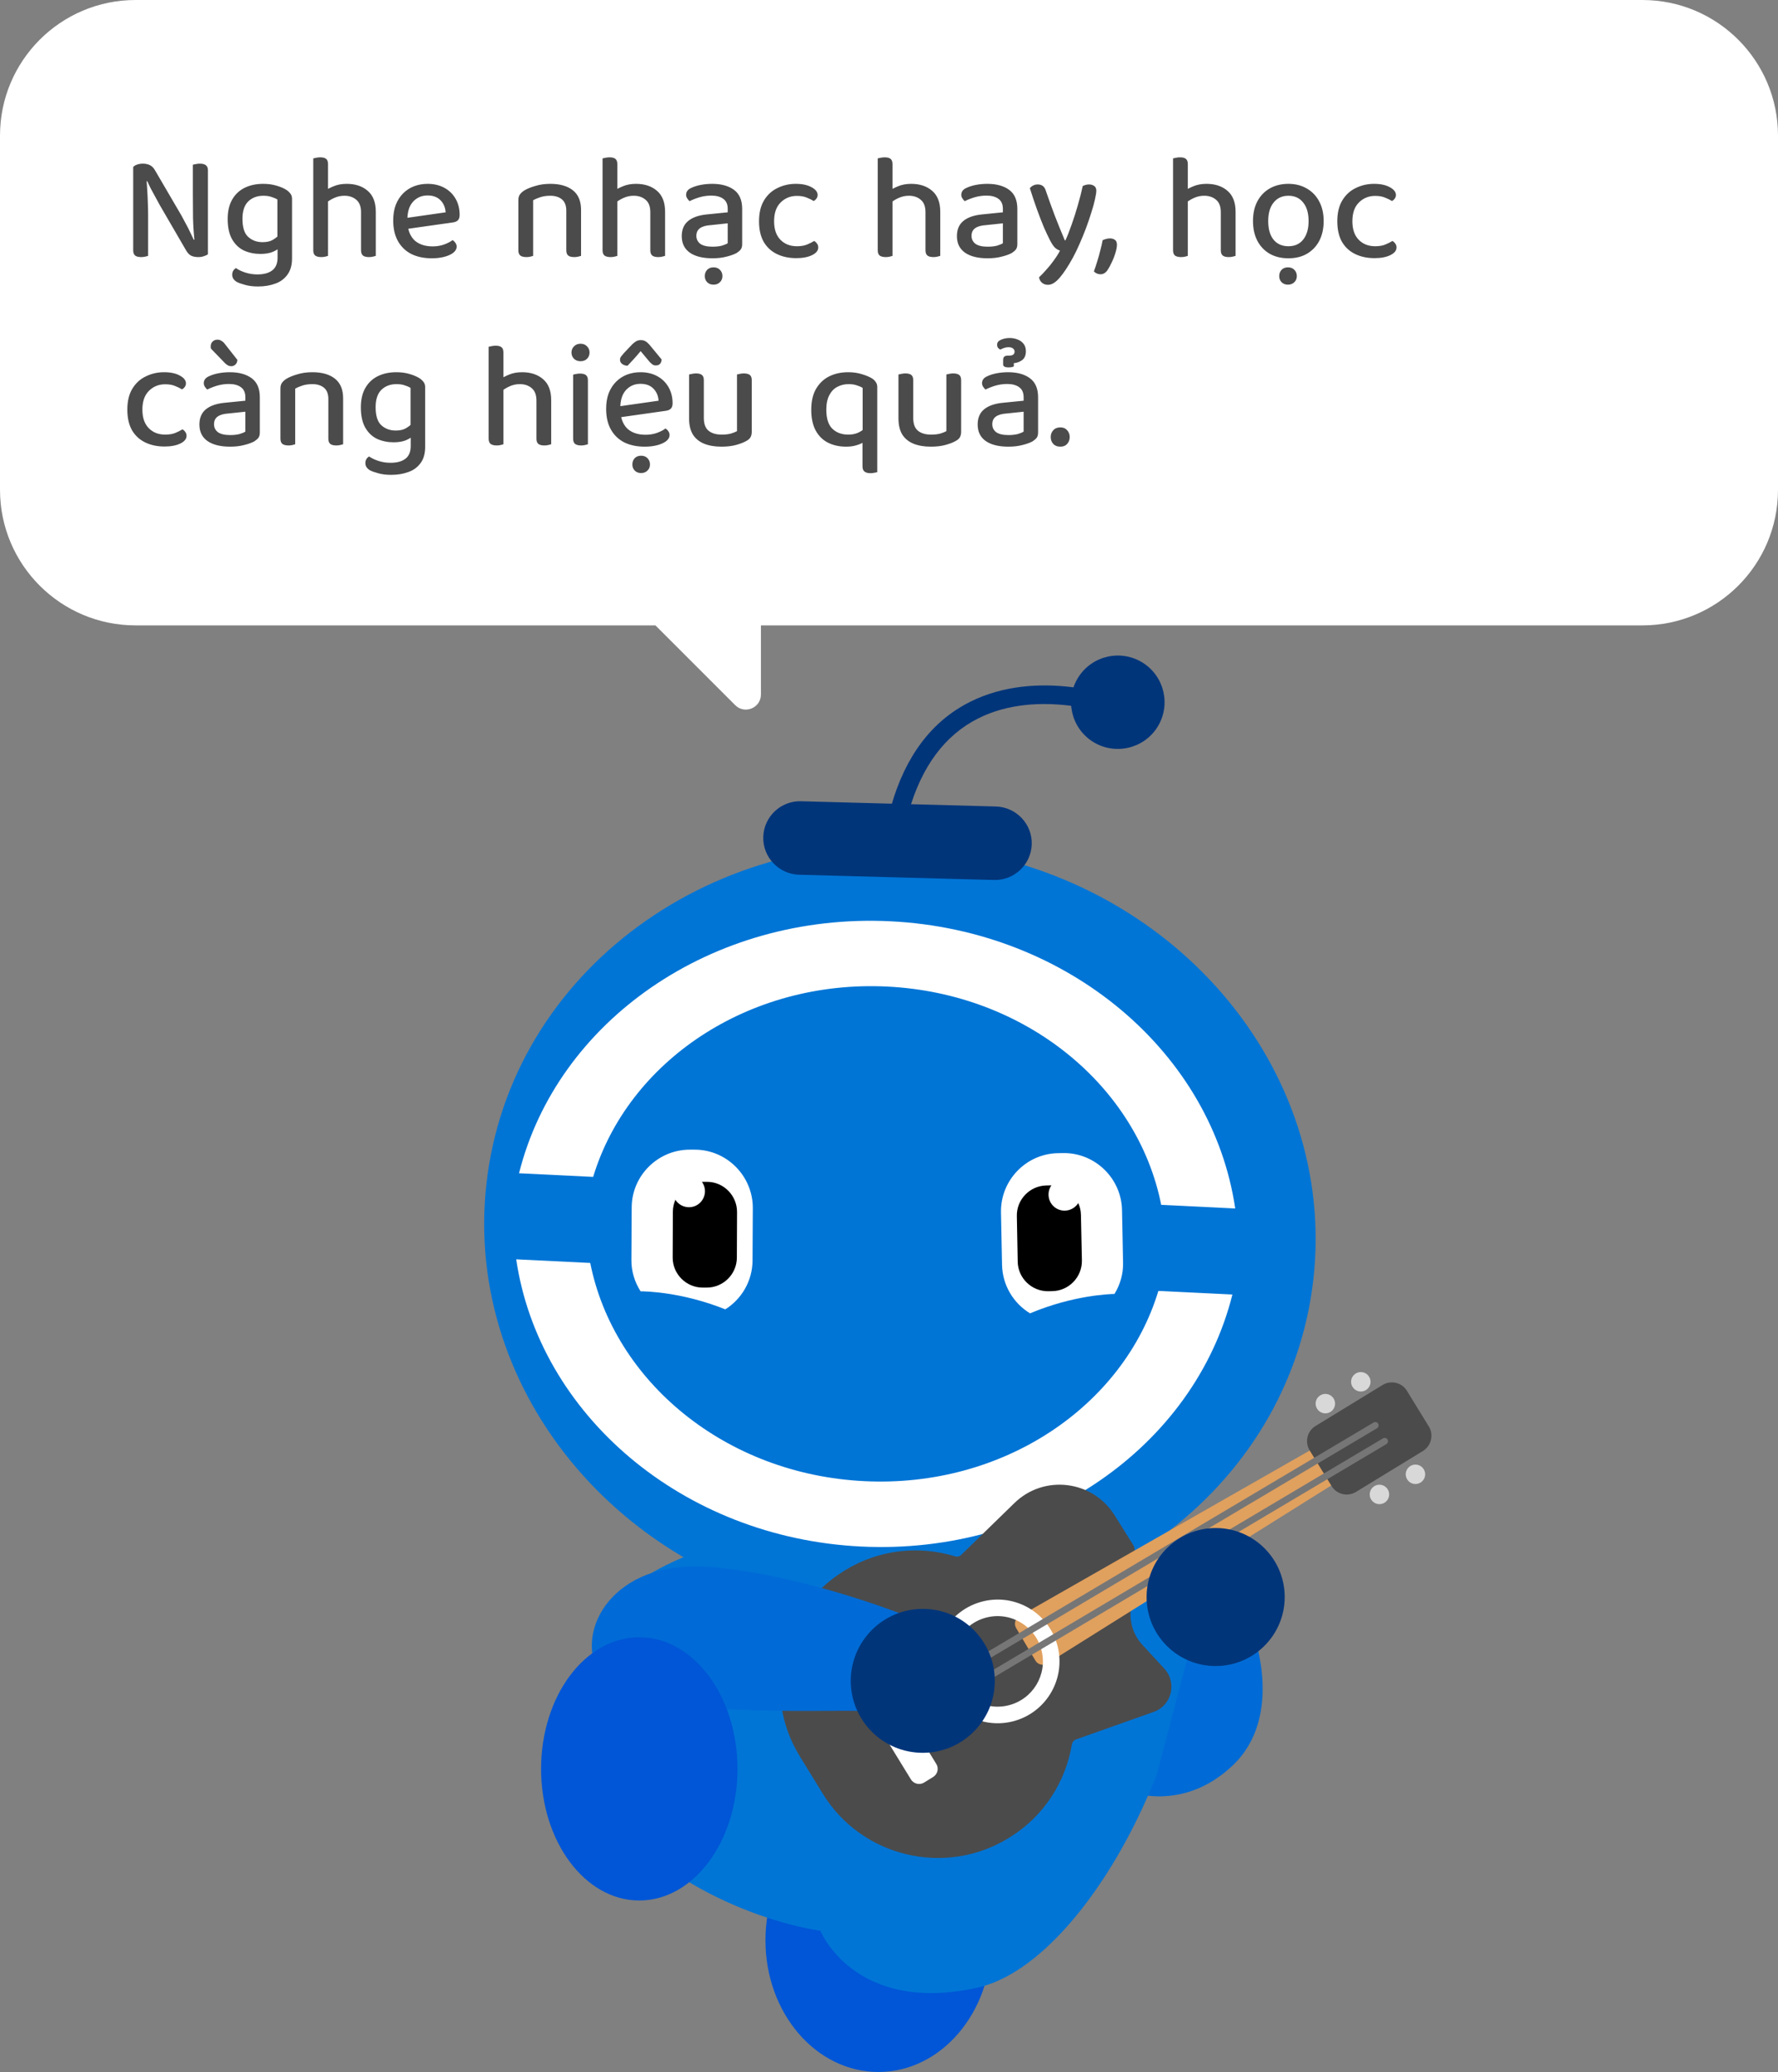 <svg width="236" height="275" viewBox="0 0 236 275" fill="none" xmlns="http://www.w3.org/2000/svg">
<rect x="0" y="0" width="236" height="275" fill="#808080" stroke="none"/>
<path d="M218 0C227.941 0 236 8.059 236 18V65C236 74.941 227.941 83 218 83H101V92.172C101 93.953 98.846 94.846 97.586 93.586L87 83H18C8.059 83 3.06042e-07 74.941 0 65V18C0 8.059 8.059 0 18 0H218Z" fill="white"/>
<path d="M17.68 23.78L19.42 23.68C19.473 24.133 19.513 24.64 19.54 25.2C19.58 25.76 19.607 26.327 19.62 26.9C19.647 27.473 19.66 28.02 19.66 28.54V33.96C19.58 33.987 19.453 34.02 19.28 34.06C19.107 34.1 18.927 34.12 18.74 34.12C18.38 34.12 18.113 34.053 17.94 33.92C17.767 33.773 17.68 33.54 17.68 33.22V23.78ZM27.6 32.06L25.84 32.16C25.72 31.067 25.647 29.98 25.62 28.9C25.607 27.807 25.6 26.753 25.6 25.74V21.86C25.693 21.833 25.82 21.807 25.98 21.78C26.153 21.74 26.333 21.72 26.52 21.72C26.893 21.72 27.167 21.793 27.34 21.94C27.513 22.073 27.6 22.3 27.6 22.62V32.06ZM27.6 31.36V30.8V33.74C27.467 33.847 27.287 33.933 27.06 34C26.847 34.08 26.6 34.12 26.32 34.12C25.96 34.12 25.647 34.06 25.38 33.94C25.113 33.807 24.873 33.547 24.66 33.16L21.22 27.24C21.033 26.893 20.833 26.527 20.62 26.14C20.407 25.74 20.2 25.36 20 25C19.813 24.627 19.66 24.307 19.54 24.04L17.68 24.48V22.16C17.8 22.027 17.973 21.92 18.2 21.84C18.44 21.76 18.693 21.72 18.96 21.72C19.32 21.72 19.633 21.787 19.9 21.92C20.18 22.053 20.42 22.307 20.62 22.68L24.08 28.6C24.267 28.947 24.467 29.32 24.68 29.72C24.893 30.107 25.087 30.487 25.26 30.86C25.447 31.233 25.6 31.553 25.72 31.82L27.6 31.36ZM34.561 33.7C33.788 33.7 33.068 33.553 32.401 33.26C31.748 32.953 31.221 32.46 30.821 31.78C30.421 31.087 30.221 30.18 30.221 29.06C30.221 28.033 30.421 27.173 30.821 26.48C31.221 25.787 31.775 25.267 32.481 24.92C33.188 24.573 34.008 24.4 34.941 24.4C35.581 24.4 36.168 24.48 36.701 24.64C37.248 24.8 37.695 24.993 38.041 25.22C38.255 25.367 38.428 25.533 38.561 25.72C38.695 25.893 38.761 26.113 38.761 26.38V32.58H36.821V26.48C36.608 26.347 36.348 26.233 36.041 26.14C35.748 26.033 35.388 25.98 34.961 25.98C34.135 25.98 33.461 26.233 32.941 26.74C32.435 27.247 32.181 28.013 32.181 29.04C32.181 30.173 32.435 30.973 32.941 31.44C33.461 31.907 34.095 32.14 34.841 32.14C35.388 32.14 35.828 32.047 36.161 31.86C36.508 31.66 36.788 31.447 37.001 31.22L37.081 32.9C36.868 33.1 36.548 33.287 36.121 33.46C35.695 33.62 35.175 33.7 34.561 33.7ZM36.841 34.2V32.16H38.761V34.3C38.761 35.18 38.561 35.893 38.161 36.44C37.761 37 37.221 37.4 36.541 37.64C35.861 37.893 35.095 38.02 34.241 38.02C33.575 38.02 32.995 37.947 32.501 37.8C32.008 37.667 31.655 37.54 31.441 37.42C31.028 37.18 30.821 36.86 30.821 36.46C30.821 36.26 30.868 36.08 30.961 35.92C31.055 35.773 31.175 35.66 31.321 35.58C31.615 35.793 32.015 35.987 32.521 36.16C33.041 36.333 33.588 36.42 34.161 36.42C35.015 36.42 35.675 36.24 36.141 35.88C36.608 35.52 36.841 34.96 36.841 34.2ZM49.881 30H47.921V28.16C47.921 27.413 47.714 26.867 47.301 26.52C46.887 26.16 46.361 25.98 45.721 25.98C45.227 25.98 44.767 26.08 44.341 26.28C43.927 26.467 43.574 26.687 43.281 26.94L43.041 25.36C43.361 25.147 43.774 24.933 44.281 24.72C44.787 24.507 45.367 24.4 46.021 24.4C47.167 24.4 48.094 24.707 48.801 25.32C49.521 25.933 49.881 26.86 49.881 28.1V30ZM41.581 28.72H43.541V33.96C43.461 33.987 43.341 34.02 43.181 34.06C43.021 34.1 42.847 34.12 42.661 34.12C42.301 34.12 42.027 34.053 41.841 33.92C41.667 33.773 41.581 33.54 41.581 33.22V28.72ZM47.921 28.74L49.881 28.76V33.96C49.801 33.987 49.674 34.02 49.501 34.06C49.341 34.1 49.167 34.12 48.981 34.12C48.621 34.12 48.354 34.053 48.181 33.92C48.007 33.773 47.921 33.54 47.921 33.22V28.74ZM43.541 29.7H41.581V21.02C41.674 20.993 41.801 20.967 41.961 20.94C42.134 20.9 42.314 20.88 42.501 20.88C42.861 20.88 43.121 20.947 43.281 21.08C43.454 21.213 43.541 21.447 43.541 21.78V29.7ZM53.493 30.46L53.413 29L59.153 28.18C59.113 27.54 58.886 27.007 58.473 26.58C58.06 26.153 57.486 25.94 56.753 25.94C55.98 25.94 55.34 26.213 54.833 26.76C54.34 27.293 54.086 28.067 54.073 29.08L54.093 29.78C54.2 30.753 54.54 31.487 55.113 31.98C55.7 32.46 56.473 32.7 57.433 32.7C57.993 32.7 58.506 32.613 58.973 32.44C59.44 32.267 59.806 32.073 60.073 31.86C60.233 31.967 60.36 32.093 60.453 32.24C60.56 32.387 60.613 32.553 60.613 32.74C60.613 33.033 60.466 33.3 60.173 33.54C59.88 33.767 59.486 33.947 58.993 34.08C58.5 34.213 57.94 34.28 57.313 34.28C56.286 34.28 55.386 34.093 54.613 33.72C53.853 33.333 53.26 32.767 52.833 32.02C52.406 31.273 52.193 30.353 52.193 29.26C52.193 28.473 52.306 27.78 52.533 27.18C52.773 26.58 53.1 26.073 53.513 25.66C53.926 25.247 54.406 24.933 54.953 24.72C55.513 24.507 56.113 24.4 56.753 24.4C57.593 24.4 58.333 24.573 58.973 24.92C59.613 25.267 60.113 25.753 60.473 26.38C60.833 27.007 61.013 27.72 61.013 28.52C61.013 28.853 60.933 29.093 60.773 29.24C60.626 29.387 60.406 29.48 60.113 29.52L53.493 30.46ZM77.126 27.86V29.86H75.166V27.96C75.166 27.28 74.973 26.78 74.586 26.46C74.2 26.14 73.686 25.98 73.046 25.98C72.566 25.98 72.133 26.04 71.746 26.16C71.373 26.28 71.046 26.42 70.766 26.58V29.86H68.806V26.56C68.806 26.267 68.866 26.027 68.986 25.84C69.12 25.64 69.32 25.453 69.586 25.28C69.96 25.053 70.446 24.853 71.046 24.68C71.646 24.493 72.313 24.4 73.046 24.4C74.326 24.4 75.326 24.687 76.046 25.26C76.766 25.833 77.126 26.7 77.126 27.86ZM68.806 28.82H70.766V33.96C70.686 33.987 70.566 34.02 70.406 34.06C70.246 34.1 70.073 34.12 69.886 34.12C69.526 34.12 69.253 34.053 69.066 33.92C68.893 33.773 68.806 33.54 68.806 33.22V28.82ZM75.166 28.82H77.126V33.96C77.046 33.987 76.92 34.02 76.746 34.06C76.586 34.1 76.413 34.12 76.226 34.12C75.866 34.12 75.6 34.053 75.426 33.92C75.253 33.773 75.166 33.54 75.166 33.22V28.82ZM88.279 30H86.319V28.16C86.319 27.413 86.112 26.867 85.699 26.52C85.286 26.16 84.759 25.98 84.119 25.98C83.626 25.98 83.166 26.08 82.739 26.28C82.326 26.467 81.972 26.687 81.679 26.94L81.439 25.36C81.759 25.147 82.172 24.933 82.679 24.72C83.186 24.507 83.766 24.4 84.419 24.4C85.566 24.4 86.492 24.707 87.199 25.32C87.919 25.933 88.279 26.86 88.279 28.1V30ZM79.979 28.72H81.939V33.96C81.859 33.987 81.739 34.02 81.579 34.06C81.419 34.1 81.246 34.12 81.059 34.12C80.699 34.12 80.426 34.053 80.239 33.92C80.066 33.773 79.979 33.54 79.979 33.22V28.72ZM86.319 28.74L88.279 28.76V33.96C88.199 33.987 88.072 34.02 87.899 34.06C87.739 34.1 87.566 34.12 87.379 34.12C87.019 34.12 86.752 34.053 86.579 33.92C86.406 33.773 86.319 33.54 86.319 33.22V28.74ZM81.939 29.7H79.979V21.02C80.072 20.993 80.199 20.967 80.359 20.94C80.532 20.9 80.712 20.88 80.899 20.88C81.259 20.88 81.519 20.947 81.679 21.08C81.852 21.213 81.939 21.447 81.939 21.78V29.7ZM94.571 32.74C95.065 32.74 95.485 32.693 95.831 32.6C96.178 32.493 96.431 32.387 96.591 32.28V29.64L94.311 29.88C93.685 29.92 93.211 30.06 92.891 30.3C92.585 30.527 92.431 30.86 92.431 31.3C92.431 31.74 92.605 32.093 92.951 32.36C93.311 32.613 93.851 32.74 94.571 32.74ZM94.531 24.4C95.745 24.4 96.711 24.667 97.431 25.2C98.151 25.733 98.511 26.573 98.511 27.72V32.4C98.511 32.707 98.445 32.947 98.311 33.12C98.178 33.28 97.998 33.433 97.771 33.58C97.425 33.767 96.978 33.927 96.431 34.06C95.885 34.207 95.265 34.28 94.571 34.28C93.291 34.28 92.291 34.033 91.571 33.54C90.851 33.033 90.491 32.3 90.491 31.34C90.491 30.46 90.778 29.787 91.351 29.32C91.925 28.853 92.738 28.567 93.791 28.46L96.591 28.18V27.72C96.591 27.107 96.391 26.66 95.991 26.38C95.605 26.1 95.078 25.96 94.411 25.96C93.878 25.96 93.358 26.033 92.851 26.18C92.358 26.327 91.918 26.5 91.531 26.7C91.411 26.593 91.305 26.467 91.211 26.32C91.118 26.173 91.071 26.02 91.071 25.86C91.071 25.447 91.298 25.14 91.751 24.94C92.111 24.767 92.531 24.633 93.011 24.54C93.505 24.447 94.011 24.4 94.531 24.4ZM95.891 36.64C95.891 36.973 95.778 37.247 95.551 37.46C95.338 37.673 95.058 37.78 94.711 37.78C94.365 37.78 94.085 37.673 93.871 37.46C93.658 37.247 93.551 36.973 93.551 36.64C93.551 36.307 93.658 36.027 93.871 35.8C94.085 35.587 94.365 35.48 94.711 35.48C95.058 35.48 95.338 35.587 95.551 35.8C95.778 36.027 95.891 36.307 95.891 36.64ZM105.768 26C104.914 26 104.194 26.293 103.608 26.88C103.034 27.453 102.748 28.28 102.748 29.36C102.748 30.427 103.028 31.247 103.588 31.82C104.148 32.393 104.874 32.68 105.768 32.68C106.301 32.68 106.748 32.607 107.108 32.46C107.468 32.313 107.788 32.153 108.068 31.98C108.228 32.073 108.354 32.193 108.448 32.34C108.554 32.473 108.608 32.64 108.608 32.84C108.608 33.253 108.334 33.593 107.788 33.86C107.241 34.127 106.541 34.26 105.688 34.26C104.728 34.26 103.874 34.08 103.128 33.72C102.381 33.36 101.794 32.82 101.368 32.1C100.954 31.367 100.748 30.453 100.748 29.36C100.748 28.253 100.968 27.333 101.408 26.6C101.848 25.867 102.441 25.32 103.188 24.96C103.934 24.587 104.748 24.4 105.628 24.4C106.481 24.4 107.174 24.547 107.708 24.84C108.254 25.133 108.528 25.48 108.528 25.88C108.528 26.053 108.474 26.213 108.368 26.36C108.274 26.493 108.154 26.6 108.008 26.68C107.728 26.507 107.414 26.353 107.068 26.22C106.721 26.073 106.288 26 105.768 26ZM124.803 30H122.843V28.16C122.843 27.413 122.636 26.867 122.223 26.52C121.809 26.16 121.283 25.98 120.643 25.98C120.149 25.98 119.689 26.08 119.263 26.28C118.849 26.467 118.496 26.687 118.203 26.94L117.963 25.36C118.283 25.147 118.696 24.933 119.203 24.72C119.709 24.507 120.289 24.4 120.942 24.4C122.089 24.4 123.016 24.707 123.723 25.32C124.443 25.933 124.803 26.86 124.803 28.1V30ZM116.503 28.72H118.463V33.96C118.383 33.987 118.263 34.02 118.103 34.06C117.943 34.1 117.769 34.12 117.583 34.12C117.223 34.12 116.949 34.053 116.763 33.92C116.589 33.773 116.503 33.54 116.503 33.22V28.72ZM122.843 28.74L124.803 28.76V33.96C124.723 33.987 124.596 34.02 124.423 34.06C124.263 34.1 124.089 34.12 123.903 34.12C123.543 34.12 123.276 34.053 123.103 33.92C122.929 33.773 122.843 33.54 122.843 33.22V28.74ZM118.463 29.7H116.503V21.02C116.596 20.993 116.723 20.967 116.883 20.94C117.056 20.9 117.236 20.88 117.423 20.88C117.783 20.88 118.043 20.947 118.203 21.08C118.376 21.213 118.463 21.447 118.463 21.78V29.7ZM131.095 32.74C131.588 32.74 132.008 32.693 132.355 32.6C132.702 32.493 132.955 32.387 133.115 32.28V29.64L130.835 29.88C130.208 29.92 129.735 30.06 129.415 30.3C129.108 30.527 128.955 30.86 128.955 31.3C128.955 31.74 129.128 32.093 129.475 32.36C129.835 32.613 130.375 32.74 131.095 32.74ZM131.055 24.4C132.268 24.4 133.235 24.667 133.955 25.2C134.675 25.733 135.035 26.573 135.035 27.72V32.4C135.035 32.707 134.968 32.947 134.835 33.12C134.702 33.28 134.522 33.433 134.295 33.58C133.948 33.767 133.502 33.927 132.955 34.06C132.408 34.207 131.788 34.28 131.095 34.28C129.815 34.28 128.815 34.033 128.095 33.54C127.375 33.033 127.015 32.3 127.015 31.34C127.015 30.46 127.302 29.787 127.875 29.32C128.448 28.853 129.262 28.567 130.315 28.46L133.115 28.18V27.72C133.115 27.107 132.915 26.66 132.515 26.38C132.128 26.1 131.602 25.96 130.935 25.96C130.402 25.96 129.882 26.033 129.375 26.18C128.882 26.327 128.442 26.5 128.055 26.7C127.935 26.593 127.828 26.467 127.735 26.32C127.642 26.173 127.595 26.02 127.595 25.86C127.595 25.447 127.822 25.14 128.275 24.94C128.635 24.767 129.055 24.633 129.535 24.54C130.028 24.447 130.535 24.4 131.055 24.4ZM139.357 31.86C139.13 31.42 138.863 30.853 138.557 30.16C138.263 29.453 137.957 28.66 137.637 27.78C137.317 26.887 137.003 25.953 136.697 24.98C136.803 24.833 136.95 24.713 137.137 24.62C137.323 24.527 137.523 24.48 137.737 24.48C138.017 24.48 138.243 24.547 138.417 24.68C138.603 24.813 138.743 25.047 138.837 25.38C139.21 26.46 139.597 27.533 139.997 28.6C140.41 29.667 140.857 30.767 141.337 31.9H141.417C141.683 31.327 141.957 30.633 142.237 29.82C142.53 29.007 142.803 28.153 143.057 27.26C143.323 26.353 143.543 25.493 143.717 24.68C143.837 24.627 143.963 24.58 144.097 24.54C144.243 24.5 144.397 24.48 144.557 24.48C144.823 24.48 145.05 24.547 145.237 24.68C145.423 24.813 145.517 25.02 145.517 25.3C145.517 25.553 145.457 25.94 145.337 26.46C145.23 26.967 145.07 27.547 144.857 28.2C144.657 28.853 144.423 29.54 144.157 30.26C143.89 30.967 143.603 31.667 143.297 32.36C143.003 33.04 142.703 33.66 142.397 34.22C141.757 35.38 141.17 36.267 140.637 36.88C140.103 37.493 139.597 37.8 139.117 37.8C138.77 37.8 138.49 37.7 138.277 37.5C138.077 37.313 137.957 37.08 137.917 36.8C138.197 36.547 138.51 36.22 138.857 35.82C139.217 35.433 139.557 35.013 139.877 34.56C140.21 34.107 140.483 33.673 140.697 33.26C140.47 33.193 140.25 33.067 140.037 32.88C139.837 32.693 139.61 32.353 139.357 31.86ZM147.035 35.8C146.782 36.2 146.462 36.4 146.075 36.4C145.729 36.4 145.435 36.273 145.195 36.02C145.342 35.633 145.489 35.193 145.635 34.7C145.795 34.207 145.935 33.707 146.055 33.2C146.189 32.693 146.289 32.253 146.355 31.88C146.489 31.813 146.635 31.76 146.795 31.72C146.969 31.667 147.149 31.64 147.335 31.64C147.602 31.64 147.822 31.707 147.995 31.84C148.169 31.96 148.255 32.173 148.255 32.48C148.255 32.787 148.182 33.167 148.035 33.62C147.902 34.06 147.735 34.48 147.535 34.88C147.349 35.28 147.182 35.587 147.035 35.8ZM164.002 30H162.042V28.16C162.042 27.413 161.835 26.867 161.422 26.52C161.008 26.16 160.482 25.98 159.842 25.98C159.348 25.98 158.888 26.08 158.462 26.28C158.048 26.467 157.695 26.687 157.402 26.94L157.162 25.36C157.482 25.147 157.895 24.933 158.402 24.72C158.908 24.507 159.488 24.4 160.142 24.4C161.288 24.4 162.215 24.707 162.922 25.32C163.642 25.933 164.002 26.86 164.002 28.1V30ZM155.702 28.72H157.662V33.96C157.582 33.987 157.462 34.02 157.302 34.06C157.142 34.1 156.968 34.12 156.782 34.12C156.422 34.12 156.148 34.053 155.962 33.92C155.788 33.773 155.702 33.54 155.702 33.22V28.72ZM162.042 28.74L164.002 28.76V33.96C163.922 33.987 163.795 34.02 163.622 34.06C163.462 34.1 163.288 34.12 163.102 34.12C162.742 34.12 162.475 34.053 162.302 33.92C162.128 33.773 162.042 33.54 162.042 33.22V28.74ZM157.662 29.7H155.702V21.02C155.795 20.993 155.922 20.967 156.082 20.94C156.255 20.9 156.435 20.88 156.622 20.88C156.982 20.88 157.242 20.947 157.402 21.08C157.575 21.213 157.662 21.447 157.662 21.78V29.7ZM175.694 29.34C175.694 30.34 175.501 31.213 175.114 31.96C174.727 32.693 174.181 33.267 173.474 33.68C172.781 34.08 171.961 34.28 171.014 34.28C170.067 34.28 169.241 34.08 168.534 33.68C167.827 33.267 167.281 32.693 166.894 31.96C166.507 31.213 166.314 30.34 166.314 29.34C166.314 28.327 166.507 27.453 166.894 26.72C167.294 25.973 167.847 25.4 168.554 25C169.261 24.6 170.081 24.4 171.014 24.4C171.947 24.4 172.761 24.607 173.454 25.02C174.161 25.42 174.707 25.987 175.094 26.72C175.494 27.453 175.694 28.327 175.694 29.34ZM171.014 25.98C170.187 25.98 169.534 26.28 169.054 26.88C168.574 27.467 168.334 28.287 168.334 29.34C168.334 30.393 168.567 31.213 169.034 31.8C169.514 32.387 170.174 32.68 171.014 32.68C171.854 32.68 172.507 32.387 172.974 31.8C173.454 31.2 173.694 30.38 173.694 29.34C173.694 28.287 173.454 27.467 172.974 26.88C172.507 26.28 171.854 25.98 171.014 25.98ZM172.134 36.64C172.134 36.973 172.021 37.247 171.794 37.46C171.581 37.673 171.301 37.78 170.954 37.78C170.607 37.78 170.327 37.673 170.114 37.46C169.901 37.247 169.794 36.973 169.794 36.64C169.794 36.307 169.901 36.027 170.114 35.8C170.327 35.587 170.607 35.48 170.954 35.48C171.301 35.48 171.581 35.587 171.794 35.8C172.021 36.027 172.134 36.307 172.134 36.64ZM182.525 26C181.672 26 180.952 26.293 180.365 26.88C179.792 27.453 179.505 28.28 179.505 29.36C179.505 30.427 179.785 31.247 180.345 31.82C180.905 32.393 181.632 32.68 182.525 32.68C183.059 32.68 183.505 32.607 183.865 32.46C184.225 32.313 184.545 32.153 184.825 31.98C184.985 32.073 185.112 32.193 185.205 32.34C185.312 32.473 185.365 32.64 185.365 32.84C185.365 33.253 185.092 33.593 184.545 33.86C183.999 34.127 183.299 34.26 182.445 34.26C181.485 34.26 180.632 34.08 179.885 33.72C179.139 33.36 178.552 32.82 178.125 32.1C177.712 31.367 177.505 30.453 177.505 29.36C177.505 28.253 177.725 27.333 178.165 26.6C178.605 25.867 179.199 25.32 179.945 24.96C180.692 24.587 181.505 24.4 182.385 24.4C183.239 24.4 183.932 24.547 184.465 24.84C185.012 25.133 185.285 25.48 185.285 25.88C185.285 26.053 185.232 26.213 185.125 26.36C185.032 26.493 184.912 26.6 184.765 26.68C184.485 26.507 184.172 26.353 183.825 26.22C183.479 26.073 183.045 26 182.525 26ZM21.92 51C21.067 51 20.347 51.293 19.76 51.88C19.187 52.453 18.9 53.28 18.9 54.36C18.9 55.427 19.18 56.247 19.74 56.82C20.3 57.393 21.027 57.68 21.92 57.68C22.453 57.68 22.9 57.607 23.26 57.46C23.62 57.313 23.94 57.153 24.22 56.98C24.38 57.073 24.507 57.193 24.6 57.34C24.707 57.473 24.76 57.64 24.76 57.84C24.76 58.253 24.487 58.593 23.94 58.86C23.393 59.127 22.693 59.26 21.84 59.26C20.88 59.26 20.027 59.08 19.28 58.72C18.533 58.36 17.947 57.82 17.52 57.1C17.107 56.367 16.9 55.453 16.9 54.36C16.9 53.253 17.12 52.333 17.56 51.6C18 50.867 18.593 50.32 19.34 49.96C20.087 49.587 20.9 49.4 21.78 49.4C22.633 49.4 23.327 49.547 23.86 49.84C24.407 50.133 24.68 50.48 24.68 50.88C24.68 51.053 24.627 51.213 24.52 51.36C24.427 51.493 24.307 51.6 24.16 51.68C23.88 51.507 23.567 51.353 23.22 51.22C22.873 51.073 22.44 51 21.92 51ZM30.548 57.74C31.041 57.74 31.461 57.693 31.808 57.6C32.155 57.493 32.408 57.387 32.568 57.28V54.64L30.288 54.88C29.661 54.92 29.188 55.06 28.868 55.3C28.561 55.527 28.408 55.86 28.408 56.3C28.408 56.74 28.581 57.093 28.928 57.36C29.288 57.613 29.828 57.74 30.548 57.74ZM30.508 49.4C31.721 49.4 32.688 49.667 33.408 50.2C34.128 50.733 34.488 51.573 34.488 52.72V57.4C34.488 57.707 34.421 57.947 34.288 58.12C34.155 58.28 33.975 58.433 33.748 58.58C33.401 58.767 32.955 58.927 32.408 59.06C31.861 59.207 31.241 59.28 30.548 59.28C29.268 59.28 28.268 59.033 27.548 58.54C26.828 58.033 26.468 57.3 26.468 56.34C26.468 55.46 26.755 54.787 27.328 54.32C27.901 53.853 28.715 53.567 29.768 53.46L32.568 53.18V52.72C32.568 52.107 32.368 51.66 31.968 51.38C31.581 51.1 31.055 50.96 30.388 50.96C29.855 50.96 29.335 51.033 28.828 51.18C28.335 51.327 27.895 51.5 27.508 51.7C27.388 51.593 27.281 51.467 27.188 51.32C27.095 51.173 27.048 51.02 27.048 50.86C27.048 50.447 27.275 50.14 27.728 49.94C28.088 49.767 28.508 49.633 28.988 49.54C29.481 49.447 29.988 49.4 30.508 49.4ZM29.908 48.24L28.008 46.28C27.995 46.227 27.981 46.173 27.968 46.12C27.968 46.053 27.968 46.007 27.968 45.98C27.968 45.7 28.055 45.48 28.228 45.32C28.401 45.16 28.615 45.08 28.868 45.08C29.041 45.08 29.195 45.12 29.328 45.2C29.475 45.267 29.608 45.367 29.728 45.5L31.508 47.76C31.495 48.027 31.408 48.233 31.248 48.38C31.101 48.527 30.921 48.6 30.708 48.6C30.535 48.6 30.388 48.567 30.268 48.5C30.148 48.433 30.028 48.347 29.908 48.24ZM45.544 52.86V54.86H43.584V52.96C43.584 52.28 43.391 51.78 43.004 51.46C42.618 51.14 42.104 50.98 41.464 50.98C40.984 50.98 40.551 51.04 40.164 51.16C39.791 51.28 39.464 51.42 39.184 51.58V54.86H37.224V51.56C37.224 51.267 37.284 51.027 37.404 50.84C37.538 50.64 37.738 50.453 38.004 50.28C38.378 50.053 38.864 49.853 39.464 49.68C40.064 49.493 40.731 49.4 41.464 49.4C42.744 49.4 43.744 49.687 44.464 50.26C45.184 50.833 45.544 51.7 45.544 52.86ZM37.224 53.82H39.184V58.96C39.104 58.987 38.984 59.02 38.824 59.06C38.664 59.1 38.491 59.12 38.304 59.12C37.944 59.12 37.671 59.053 37.484 58.92C37.311 58.773 37.224 58.54 37.224 58.22V53.82ZM43.584 53.82H45.544V58.96C45.464 58.987 45.338 59.02 45.164 59.06C45.004 59.1 44.831 59.12 44.644 59.12C44.284 59.12 44.018 59.053 43.844 58.92C43.671 58.773 43.584 58.54 43.584 58.22V53.82ZM52.237 58.7C51.464 58.7 50.744 58.553 50.077 58.26C49.424 57.953 48.897 57.46 48.497 56.78C48.097 56.087 47.897 55.18 47.897 54.06C47.897 53.033 48.097 52.173 48.497 51.48C48.897 50.787 49.45 50.267 50.157 49.92C50.864 49.573 51.684 49.4 52.617 49.4C53.257 49.4 53.844 49.48 54.377 49.64C54.924 49.8 55.37 49.993 55.717 50.22C55.93 50.367 56.104 50.533 56.237 50.72C56.37 50.893 56.437 51.113 56.437 51.38V57.58H54.497V51.48C54.284 51.347 54.024 51.233 53.717 51.14C53.424 51.033 53.064 50.98 52.637 50.98C51.81 50.98 51.137 51.233 50.617 51.74C50.11 52.247 49.857 53.013 49.857 54.04C49.857 55.173 50.11 55.973 50.617 56.44C51.137 56.907 51.77 57.14 52.517 57.14C53.064 57.14 53.504 57.047 53.837 56.86C54.184 56.66 54.464 56.447 54.677 56.22L54.757 57.9C54.544 58.1 54.224 58.287 53.797 58.46C53.37 58.62 52.85 58.7 52.237 58.7ZM54.517 59.2V57.16H56.437V59.3C56.437 60.18 56.237 60.893 55.837 61.44C55.437 62 54.897 62.4 54.217 62.64C53.537 62.893 52.77 63.02 51.917 63.02C51.25 63.02 50.67 62.947 50.177 62.8C49.684 62.667 49.33 62.54 49.117 62.42C48.704 62.18 48.497 61.86 48.497 61.46C48.497 61.26 48.544 61.08 48.637 60.92C48.73 60.773 48.85 60.66 48.997 60.58C49.29 60.793 49.69 60.987 50.197 61.16C50.717 61.333 51.264 61.42 51.837 61.42C52.69 61.42 53.35 61.24 53.817 60.88C54.284 60.52 54.517 59.96 54.517 59.2ZM73.162 55H71.202V53.16C71.202 52.413 70.995 51.867 70.582 51.52C70.168 51.16 69.642 50.98 69.002 50.98C68.508 50.98 68.049 51.08 67.622 51.28C67.209 51.467 66.855 51.687 66.562 51.94L66.322 50.36C66.642 50.147 67.055 49.933 67.562 49.72C68.069 49.507 68.648 49.4 69.302 49.4C70.448 49.4 71.375 49.707 72.082 50.32C72.802 50.933 73.162 51.86 73.162 53.1V55ZM64.862 53.72H66.822V58.96C66.742 58.987 66.622 59.02 66.462 59.06C66.302 59.1 66.129 59.12 65.942 59.12C65.582 59.12 65.308 59.053 65.122 58.92C64.948 58.773 64.862 58.54 64.862 58.22V53.72ZM71.202 53.74L73.162 53.76V58.96C73.082 58.987 72.955 59.02 72.782 59.06C72.622 59.1 72.448 59.12 72.262 59.12C71.902 59.12 71.635 59.053 71.462 58.92C71.288 58.773 71.202 58.54 71.202 58.22V53.74ZM66.822 54.7H64.862V46.02C64.955 45.993 65.082 45.967 65.242 45.94C65.415 45.9 65.595 45.88 65.782 45.88C66.142 45.88 66.402 45.947 66.562 46.08C66.735 46.213 66.822 46.447 66.822 46.78V54.7ZM75.854 46.78C75.854 46.46 75.968 46.187 76.194 45.96C76.421 45.733 76.708 45.62 77.054 45.62C77.414 45.62 77.701 45.733 77.914 45.96C78.141 46.187 78.254 46.46 78.254 46.78C78.254 47.113 78.141 47.393 77.914 47.62C77.701 47.833 77.414 47.94 77.054 47.94C76.708 47.94 76.421 47.833 76.194 47.62C75.968 47.393 75.854 47.113 75.854 46.78ZM76.074 53.72H78.034V58.96C77.954 58.987 77.834 59.02 77.674 59.06C77.514 59.1 77.334 59.12 77.134 59.12C76.788 59.12 76.521 59.053 76.334 58.92C76.161 58.773 76.074 58.54 76.074 58.22V53.72ZM78.034 54.7H76.074V49.72C76.154 49.693 76.274 49.667 76.434 49.64C76.608 49.6 76.794 49.58 76.994 49.58C77.354 49.58 77.614 49.647 77.774 49.78C77.948 49.913 78.034 50.147 78.034 50.48V54.7ZM81.755 55.46L81.675 54L87.415 53.18C87.375 52.54 87.148 52.007 86.735 51.58C86.321 51.153 85.748 50.94 85.015 50.94C84.241 50.94 83.601 51.213 83.095 51.76C82.601 52.293 82.348 53.067 82.335 54.08L82.355 54.78C82.461 55.753 82.801 56.487 83.375 56.98C83.961 57.46 84.735 57.7 85.695 57.7C86.255 57.7 86.768 57.613 87.235 57.44C87.701 57.267 88.068 57.073 88.335 56.86C88.495 56.967 88.621 57.093 88.715 57.24C88.821 57.387 88.875 57.553 88.875 57.74C88.875 58.033 88.728 58.3 88.435 58.54C88.141 58.767 87.748 58.947 87.255 59.08C86.761 59.213 86.201 59.28 85.575 59.28C84.548 59.28 83.648 59.093 82.875 58.72C82.115 58.333 81.521 57.767 81.095 57.02C80.668 56.273 80.455 55.353 80.455 54.26C80.455 53.473 80.568 52.78 80.795 52.18C81.035 51.58 81.361 51.073 81.775 50.66C82.188 50.247 82.668 49.933 83.215 49.72C83.775 49.507 84.375 49.4 85.015 49.4C85.855 49.4 86.595 49.573 87.235 49.92C87.875 50.267 88.375 50.753 88.735 51.38C89.095 52.007 89.275 52.72 89.275 53.52C89.275 53.853 89.195 54.093 89.035 54.24C88.888 54.387 88.668 54.48 88.375 54.52L81.755 55.46ZM86.275 61.64C86.275 61.973 86.161 62.247 85.935 62.46C85.721 62.673 85.441 62.78 85.095 62.78C84.748 62.78 84.468 62.673 84.255 62.46C84.041 62.247 83.935 61.973 83.935 61.64C83.935 61.307 84.041 61.027 84.255 60.8C84.468 60.587 84.748 60.48 85.095 60.48C85.441 60.48 85.721 60.587 85.935 60.8C86.161 61.027 86.275 61.307 86.275 61.64ZM86.235 48.04L85.035 46.6C84.715 46.987 84.415 47.333 84.135 47.64C83.855 47.933 83.575 48.233 83.295 48.54C83.001 48.527 82.761 48.447 82.575 48.3C82.388 48.153 82.295 47.973 82.295 47.76C82.295 47.587 82.341 47.44 82.435 47.32C82.541 47.187 82.668 47.033 82.815 46.86L83.935 45.68C84.121 45.507 84.295 45.373 84.455 45.28C84.628 45.187 84.828 45.14 85.055 45.14C85.295 45.14 85.495 45.187 85.655 45.28C85.828 45.373 86.008 45.527 86.195 45.74L87.815 47.7C87.815 47.913 87.755 48.1 87.635 48.26C87.515 48.42 87.321 48.5 87.055 48.5C86.881 48.5 86.735 48.46 86.615 48.38C86.495 48.287 86.368 48.173 86.235 48.04ZM91.463 55.52V53.8H93.422V55.46C93.422 56.247 93.629 56.813 94.043 57.16C94.469 57.507 95.049 57.68 95.782 57.68C96.276 57.68 96.689 57.633 97.022 57.54C97.369 57.433 97.636 57.327 97.823 57.22V53.8H99.782V57.28C99.782 57.56 99.736 57.793 99.642 57.98C99.562 58.167 99.382 58.34 99.103 58.5C98.769 58.7 98.316 58.88 97.743 59.04C97.183 59.2 96.522 59.28 95.763 59.28C94.869 59.28 94.096 59.147 93.442 58.88C92.802 58.613 92.309 58.207 91.963 57.66C91.629 57.1 91.463 56.387 91.463 55.52ZM99.782 54.8H97.823V49.7C97.903 49.673 98.022 49.647 98.183 49.62C98.356 49.58 98.536 49.56 98.722 49.56C99.082 49.56 99.349 49.627 99.522 49.76C99.696 49.893 99.782 50.127 99.782 50.46V54.8ZM93.422 54.8H91.463V49.7C91.556 49.673 91.683 49.647 91.843 49.62C92.016 49.58 92.196 49.56 92.382 49.56C92.743 49.56 93.002 49.627 93.162 49.76C93.336 49.893 93.422 50.127 93.422 50.46V54.8ZM116.441 57.68H114.501V51.48C114.288 51.347 114.028 51.233 113.721 51.14C113.415 51.033 113.055 50.98 112.641 50.98C112.095 50.98 111.595 51.1 111.141 51.34C110.701 51.567 110.348 51.933 110.081 52.44C109.815 52.933 109.681 53.58 109.681 54.38C109.681 55.54 109.948 56.38 110.481 56.9C111.015 57.42 111.721 57.68 112.601 57.68C113.055 57.68 113.461 57.607 113.821 57.46C114.195 57.3 114.488 57.113 114.701 56.9V58.64C114.448 58.813 114.121 58.96 113.721 59.08C113.321 59.213 112.848 59.28 112.301 59.28C111.421 59.28 110.628 59.107 109.921 58.76C109.228 58.413 108.681 57.88 108.281 57.16C107.881 56.427 107.681 55.5 107.681 54.38C107.681 53.26 107.895 52.333 108.321 51.6C108.761 50.853 109.348 50.3 110.081 49.94C110.815 49.58 111.648 49.4 112.581 49.4C113.248 49.4 113.855 49.487 114.401 49.66C114.948 49.82 115.395 50.007 115.741 50.22C115.955 50.353 116.121 50.513 116.241 50.7C116.375 50.887 116.441 51.107 116.441 51.36V57.68ZM114.481 57.36L116.441 57.34V62.66C116.361 62.687 116.235 62.713 116.061 62.74C115.901 62.78 115.735 62.8 115.561 62.8C115.188 62.8 114.915 62.727 114.741 62.58C114.568 62.447 114.481 62.213 114.481 61.88V57.36ZM119.255 55.52V53.8H121.215V55.46C121.215 56.247 121.422 56.813 121.835 57.16C122.262 57.507 122.842 57.68 123.575 57.68C124.069 57.68 124.482 57.633 124.815 57.54C125.162 57.433 125.429 57.327 125.615 57.22V53.8H127.575V57.28C127.575 57.56 127.529 57.793 127.435 57.98C127.355 58.167 127.175 58.34 126.895 58.5C126.562 58.7 126.109 58.88 125.535 59.04C124.975 59.2 124.315 59.28 123.555 59.28C122.662 59.28 121.889 59.147 121.235 58.88C120.595 58.613 120.102 58.207 119.755 57.66C119.422 57.1 119.255 56.387 119.255 55.52ZM127.575 54.8H125.615V49.7C125.695 49.673 125.815 49.647 125.975 49.62C126.149 49.58 126.329 49.56 126.515 49.56C126.875 49.56 127.142 49.627 127.315 49.76C127.489 49.893 127.575 50.127 127.575 50.46V54.8ZM121.215 54.8H119.255V49.7C119.349 49.673 119.475 49.647 119.635 49.62C119.809 49.58 119.989 49.56 120.175 49.56C120.535 49.56 120.795 49.627 120.955 49.76C121.129 49.893 121.215 50.127 121.215 50.46V54.8ZM133.849 57.74C134.342 57.74 134.762 57.693 135.109 57.6C135.455 57.493 135.709 57.387 135.869 57.28V54.64L133.589 54.88C132.962 54.92 132.489 55.06 132.169 55.3C131.862 55.527 131.709 55.86 131.709 56.3C131.709 56.74 131.882 57.093 132.229 57.36C132.589 57.613 133.129 57.74 133.849 57.74ZM133.809 49.4C135.022 49.4 135.989 49.667 136.709 50.2C137.429 50.733 137.789 51.573 137.789 52.72V57.4C137.789 57.707 137.722 57.947 137.589 58.12C137.455 58.28 137.275 58.433 137.049 58.58C136.702 58.767 136.255 58.927 135.709 59.06C135.162 59.207 134.542 59.28 133.849 59.28C132.569 59.28 131.569 59.033 130.849 58.54C130.129 58.033 129.769 57.3 129.769 56.34C129.769 55.46 130.055 54.787 130.629 54.32C131.202 53.853 132.015 53.567 133.069 53.46L135.869 53.18V52.72C135.869 52.107 135.669 51.66 135.269 51.38C134.882 51.1 134.355 50.96 133.689 50.96C133.155 50.96 132.635 51.033 132.129 51.18C131.635 51.327 131.195 51.5 130.809 51.7C130.689 51.593 130.582 51.467 130.489 51.32C130.395 51.173 130.349 51.02 130.349 50.86C130.349 50.447 130.575 50.14 131.029 49.94C131.389 49.767 131.809 49.633 132.289 49.54C132.782 49.447 133.289 49.4 133.809 49.4ZM134.029 44.86C134.402 44.86 134.749 44.927 135.069 45.06C135.402 45.18 135.669 45.373 135.869 45.64C136.069 45.893 136.169 46.22 136.169 46.62C136.169 47.14 136.009 47.527 135.689 47.78C135.369 48.02 134.995 48.16 134.569 48.2V48.62C134.515 48.66 134.429 48.693 134.309 48.72C134.189 48.747 134.042 48.76 133.869 48.76C133.629 48.76 133.449 48.727 133.329 48.66C133.209 48.593 133.149 48.5 133.149 48.38V47.8C133.149 47.587 133.195 47.433 133.289 47.34C133.395 47.247 133.549 47.2 133.749 47.2H133.929C134.422 47.2 134.669 47.02 134.669 46.66C134.669 46.5 134.602 46.367 134.469 46.26C134.349 46.14 134.142 46.08 133.849 46.08C133.649 46.08 133.455 46.113 133.269 46.18C133.082 46.247 132.915 46.32 132.769 46.4C132.662 46.347 132.562 46.267 132.469 46.16C132.389 46.053 132.349 45.913 132.349 45.74C132.349 45.447 132.529 45.227 132.889 45.08C133.249 44.933 133.629 44.86 134.029 44.86ZM139.465 58C139.465 57.64 139.578 57.34 139.805 57.1C140.032 56.847 140.345 56.72 140.745 56.72C141.132 56.72 141.432 56.847 141.645 57.1C141.872 57.34 141.985 57.64 141.985 58C141.985 58.36 141.872 58.667 141.645 58.92C141.432 59.16 141.132 59.28 140.745 59.28C140.345 59.28 140.032 59.16 139.805 58.92C139.578 58.667 139.465 58.36 139.465 58Z" fill="#4B4B4B"/>
<path d="M166.41 216.988C166.41 216.988 170.441 227.806 163.646 234.279C156.851 240.752 149.586 237.674 149.586 237.674L156.381 217.47L166.41 216.988Z" fill="#006BD6"/>
<path d="M116.6 274.984C124.879 274.984 131.598 267.168 131.598 257.515C131.598 247.863 124.879 240.047 116.6 240.047C108.321 240.047 101.602 247.863 101.602 257.515C101.602 267.168 108.308 274.984 116.6 274.984Z" fill="#0056D6"/>
<path d="M88.262 247.712C98.531 254.97 108.89 256.237 108.89 256.237C108.89 256.237 113.39 267.372 129.669 263.812C145.948 260.253 162.987 222.947 156.458 206.606C154.911 202.464 153.136 201.514 153.136 201.514C153.136 201.514 107.241 196.713 86.449 208.772L88.262 247.712Z" fill="#0075D6"/>
<path d="M174.167 171.061C178.085 143.053 156.76 116.933 126.535 112.728C96.311 108.509 68.647 127.789 64.73 155.797C60.812 183.805 82.137 209.925 112.361 214.131C142.573 218.349 170.25 199.056 174.167 171.061Z" fill="#0075D6"/>
<path d="M117.769 130.933C99.347 130.021 83.373 140.865 78.733 156.192L68.894 155.711C73.928 135.57 94.428 121.103 118.187 122.269C141.946 123.434 160.938 139.851 163.955 160.385L154.13 159.904C151.023 144.196 136.203 131.845 117.769 130.933Z" fill="white"/>
<path d="M114.719 196.572C133.14 197.484 149.114 186.641 153.755 171.326L163.58 171.807C158.547 191.948 138.046 206.415 114.288 205.249C90.529 204.084 71.537 187.667 68.519 167.133L78.345 167.614C81.464 183.322 96.285 195.673 114.719 196.572Z" fill="white"/>
<path d="M106.318 106.338L132.194 107.035C134.882 107.111 137.025 109.365 136.949 112.038C136.873 114.724 134.616 116.865 131.941 116.789L106.065 116.092C103.377 116.016 101.234 113.761 101.311 111.088C101.374 108.39 103.643 106.262 106.318 106.338Z" fill="#01357A"/>
<path d="M153.603 96.537C155.442 93.648 154.605 89.823 151.714 87.974C148.824 86.137 144.995 86.973 143.144 89.861C141.293 92.749 142.142 96.575 145.033 98.424C147.924 100.261 151.765 99.412 153.603 96.537Z" fill="#01357A"/>
<path d="M120.639 107.675L118.281 107.003C120.17 100.353 123.682 95.691 128.741 93.158C137.755 88.623 148.303 92.512 148.747 92.689L147.885 94.982C147.783 94.944 137.869 91.296 129.831 95.349C125.419 97.566 122.338 101.721 120.639 107.675Z" fill="#01357A"/>
<path d="M92.24 152.578H91.581C87.346 152.565 83.86 156.011 83.847 160.242L83.809 167.222C83.796 168.742 84.253 170.173 85.026 171.377C85.685 171.377 90.503 171.465 96.272 173.771C98.427 172.415 99.872 170.021 99.885 167.298L99.923 160.318C99.923 156.074 96.474 152.591 92.24 152.578Z" fill="white"/>
<path d="M93.849 156.848H93.317C91.124 156.835 89.311 158.634 89.311 160.825L89.285 166.88C89.272 169.072 91.073 170.883 93.266 170.883H93.799C95.992 170.896 97.805 169.097 97.805 166.906L97.83 160.851C97.83 158.659 96.043 156.848 93.849 156.848Z" fill="black"/>
<path d="M93.573 158.102C93.56 159.28 92.609 160.23 91.43 160.217C90.263 160.205 89.3 159.255 89.313 158.077C89.325 156.898 90.276 155.948 91.455 155.961C92.622 155.974 93.573 156.924 93.573 158.102Z" fill="white"/>
<path d="M140.408 153.046L141.067 153.033C145.302 152.944 148.839 156.352 148.928 160.583L149.067 167.563C149.105 169.083 148.674 170.514 147.926 171.73C147.267 171.743 142.449 171.895 136.719 174.302C134.538 172.972 133.067 170.603 133.004 167.879L132.865 160.899C132.788 156.656 136.186 153.122 140.408 153.046Z" fill="white"/>
<path d="M138.875 157.33L139.407 157.317C141.6 157.279 143.439 159.04 143.477 161.231L143.604 167.286C143.642 169.478 141.879 171.315 139.686 171.353L139.154 171.365C136.96 171.403 135.122 169.642 135.084 167.451L134.97 161.396C134.919 159.204 136.681 157.38 138.875 157.33Z" fill="black"/>
<path d="M139.176 158.581C139.202 159.759 140.165 160.696 141.344 160.671C142.523 160.645 143.461 159.683 143.436 158.505C143.411 157.327 142.447 156.389 141.268 156.415C140.076 156.44 139.151 157.403 139.176 158.581Z" fill="white"/>
<path d="M154.542 221.453L151.613 218.274C150.523 217.083 149.965 215.512 150.066 213.904L150.586 205.72C150.599 205.48 150.548 205.252 150.421 205.049L147.924 201.071C145.008 196.435 138.567 195.662 134.65 199.475L127.563 206.379C127.373 206.569 127.081 206.633 126.802 206.557C122.06 205.112 116.736 205.594 112.197 208.381L112.057 208.469C103.664 213.612 100.989 224.671 106.149 233.07L109.217 238.061C114.352 246.446 125.433 249.107 133.838 243.964L133.978 243.875C138.555 241.075 141.433 236.49 142.269 231.549C142.32 231.233 142.536 230.954 142.853 230.84L153.147 227.192C155.518 226.356 156.279 223.328 154.542 221.453Z" fill="#4B4B4B"/>
<path d="M134.875 216.069L137.436 220.389C137.753 220.933 138.476 221.111 139.008 220.769L183.128 193.116L180.326 188.809L135.293 214.511C134.736 214.815 134.558 215.524 134.875 216.069Z" fill="#E0A05E"/>
<path d="M130.454 212.531C126.055 213.621 123.367 218.054 124.445 222.463C125.535 226.858 129.972 229.544 134.384 228.467C138.784 227.378 141.471 222.944 140.394 218.536C139.304 214.128 134.853 211.442 130.454 212.531ZM133.852 226.326C130.632 227.124 127.373 225.148 126.575 221.931C125.776 218.713 127.754 215.458 130.974 214.66C134.194 213.862 137.453 215.838 138.251 219.055C139.05 222.273 137.085 225.528 133.852 226.326Z" fill="white"/>
<path d="M188.873 192.567L179.986 198.001C178.87 198.685 177.412 198.33 176.74 197.216L173.837 192.491C173.152 191.376 173.507 189.919 174.623 189.248L183.511 183.813C184.626 183.129 186.084 183.484 186.756 184.599L189.659 189.324C190.331 190.426 189.976 191.883 188.873 192.567Z" fill="#4B4B4B"/>
<path d="M182.777 189.551L119.31 227.25C119.095 227.377 118.816 227.313 118.702 227.098C118.575 226.883 118.638 226.604 118.854 226.49L182.32 188.791C182.536 188.665 182.815 188.728 182.929 188.943C183.056 189.146 182.98 189.425 182.777 189.551Z" fill="#767676"/>
<path d="M184.019 191.657L120.552 229.355C120.337 229.482 120.058 229.419 119.944 229.203C119.817 228.988 119.88 228.709 120.096 228.595L183.563 190.897C183.778 190.77 184.057 190.834 184.171 191.049C184.298 191.239 184.235 191.53 184.019 191.657Z" fill="#767676"/>
<path d="M175.918 187.576C176.628 187.576 177.211 186.994 177.211 186.284C177.211 185.575 176.628 184.992 175.918 184.992C175.208 184.992 174.625 185.575 174.625 186.284C174.638 187.006 175.208 187.576 175.918 187.576Z" fill="#D8D8D8"/>
<path d="M183.098 199.627C183.808 199.627 184.391 199.044 184.391 198.335C184.391 197.626 183.808 197.043 183.098 197.043C182.388 197.043 181.805 197.626 181.805 198.335C181.805 199.044 182.388 199.627 183.098 199.627Z" fill="#D8D8D8"/>
<path d="M180.625 184.678C181.335 184.678 181.918 184.095 181.918 183.386C181.918 182.676 181.335 182.094 180.625 182.094C179.915 182.094 179.332 182.676 179.332 183.386C179.332 184.095 179.915 184.678 180.625 184.678Z" fill="#D8D8D8"/>
<path d="M187.875 196.955C188.585 196.955 189.168 196.373 189.168 195.663C189.168 194.954 188.585 194.371 187.875 194.371C187.165 194.371 186.582 194.954 186.582 195.663C186.595 196.385 187.165 196.955 187.875 196.955Z" fill="#D8D8D8"/>
<path d="M123.851 235.839L122.659 236.574C122.063 236.941 121.277 236.751 120.909 236.156L113.125 223.463C112.757 222.868 112.948 222.082 113.543 221.715L114.735 220.98C115.331 220.613 116.117 220.803 116.485 221.398L124.269 234.091C124.65 234.687 124.447 235.485 123.851 235.839Z" fill="white"/>
<path d="M120.18 214.392C120.18 214.392 105.879 208.704 93.708 207.919C81.537 207.133 76.161 216.203 79.546 222.284C82.944 228.364 109.657 226.781 115.197 227.097L120.18 214.392Z" fill="#006BD6"/>
<path d="M84.853 252.226C92.055 252.226 97.887 244.41 97.887 234.758C97.887 225.105 92.055 217.289 84.853 217.289C77.652 217.289 71.82 225.105 71.82 234.758C71.82 244.397 77.652 252.226 84.853 252.226Z" fill="#0056D6"/>
<path d="M122.485 232.626C127.759 232.626 132.044 228.344 132.044 223.075C132.044 217.792 127.759 213.523 122.485 213.523C117.211 213.523 112.926 217.805 112.926 223.075C112.926 228.357 117.198 232.626 122.485 232.626Z" fill="#01357A"/>
<path d="M157.549 220.277C157.549 220.277 156.75 229.297 153.289 236.428L157.549 220.277Z" fill="#006BD6"/>
<path d="M161.358 221.11C166.416 221.11 170.524 217.006 170.524 211.952C170.524 206.897 166.416 202.793 161.358 202.793C156.299 202.793 152.191 206.897 152.191 211.952C152.179 217.006 156.286 221.11 161.358 221.11Z" fill="#01357A"/>
</svg>
